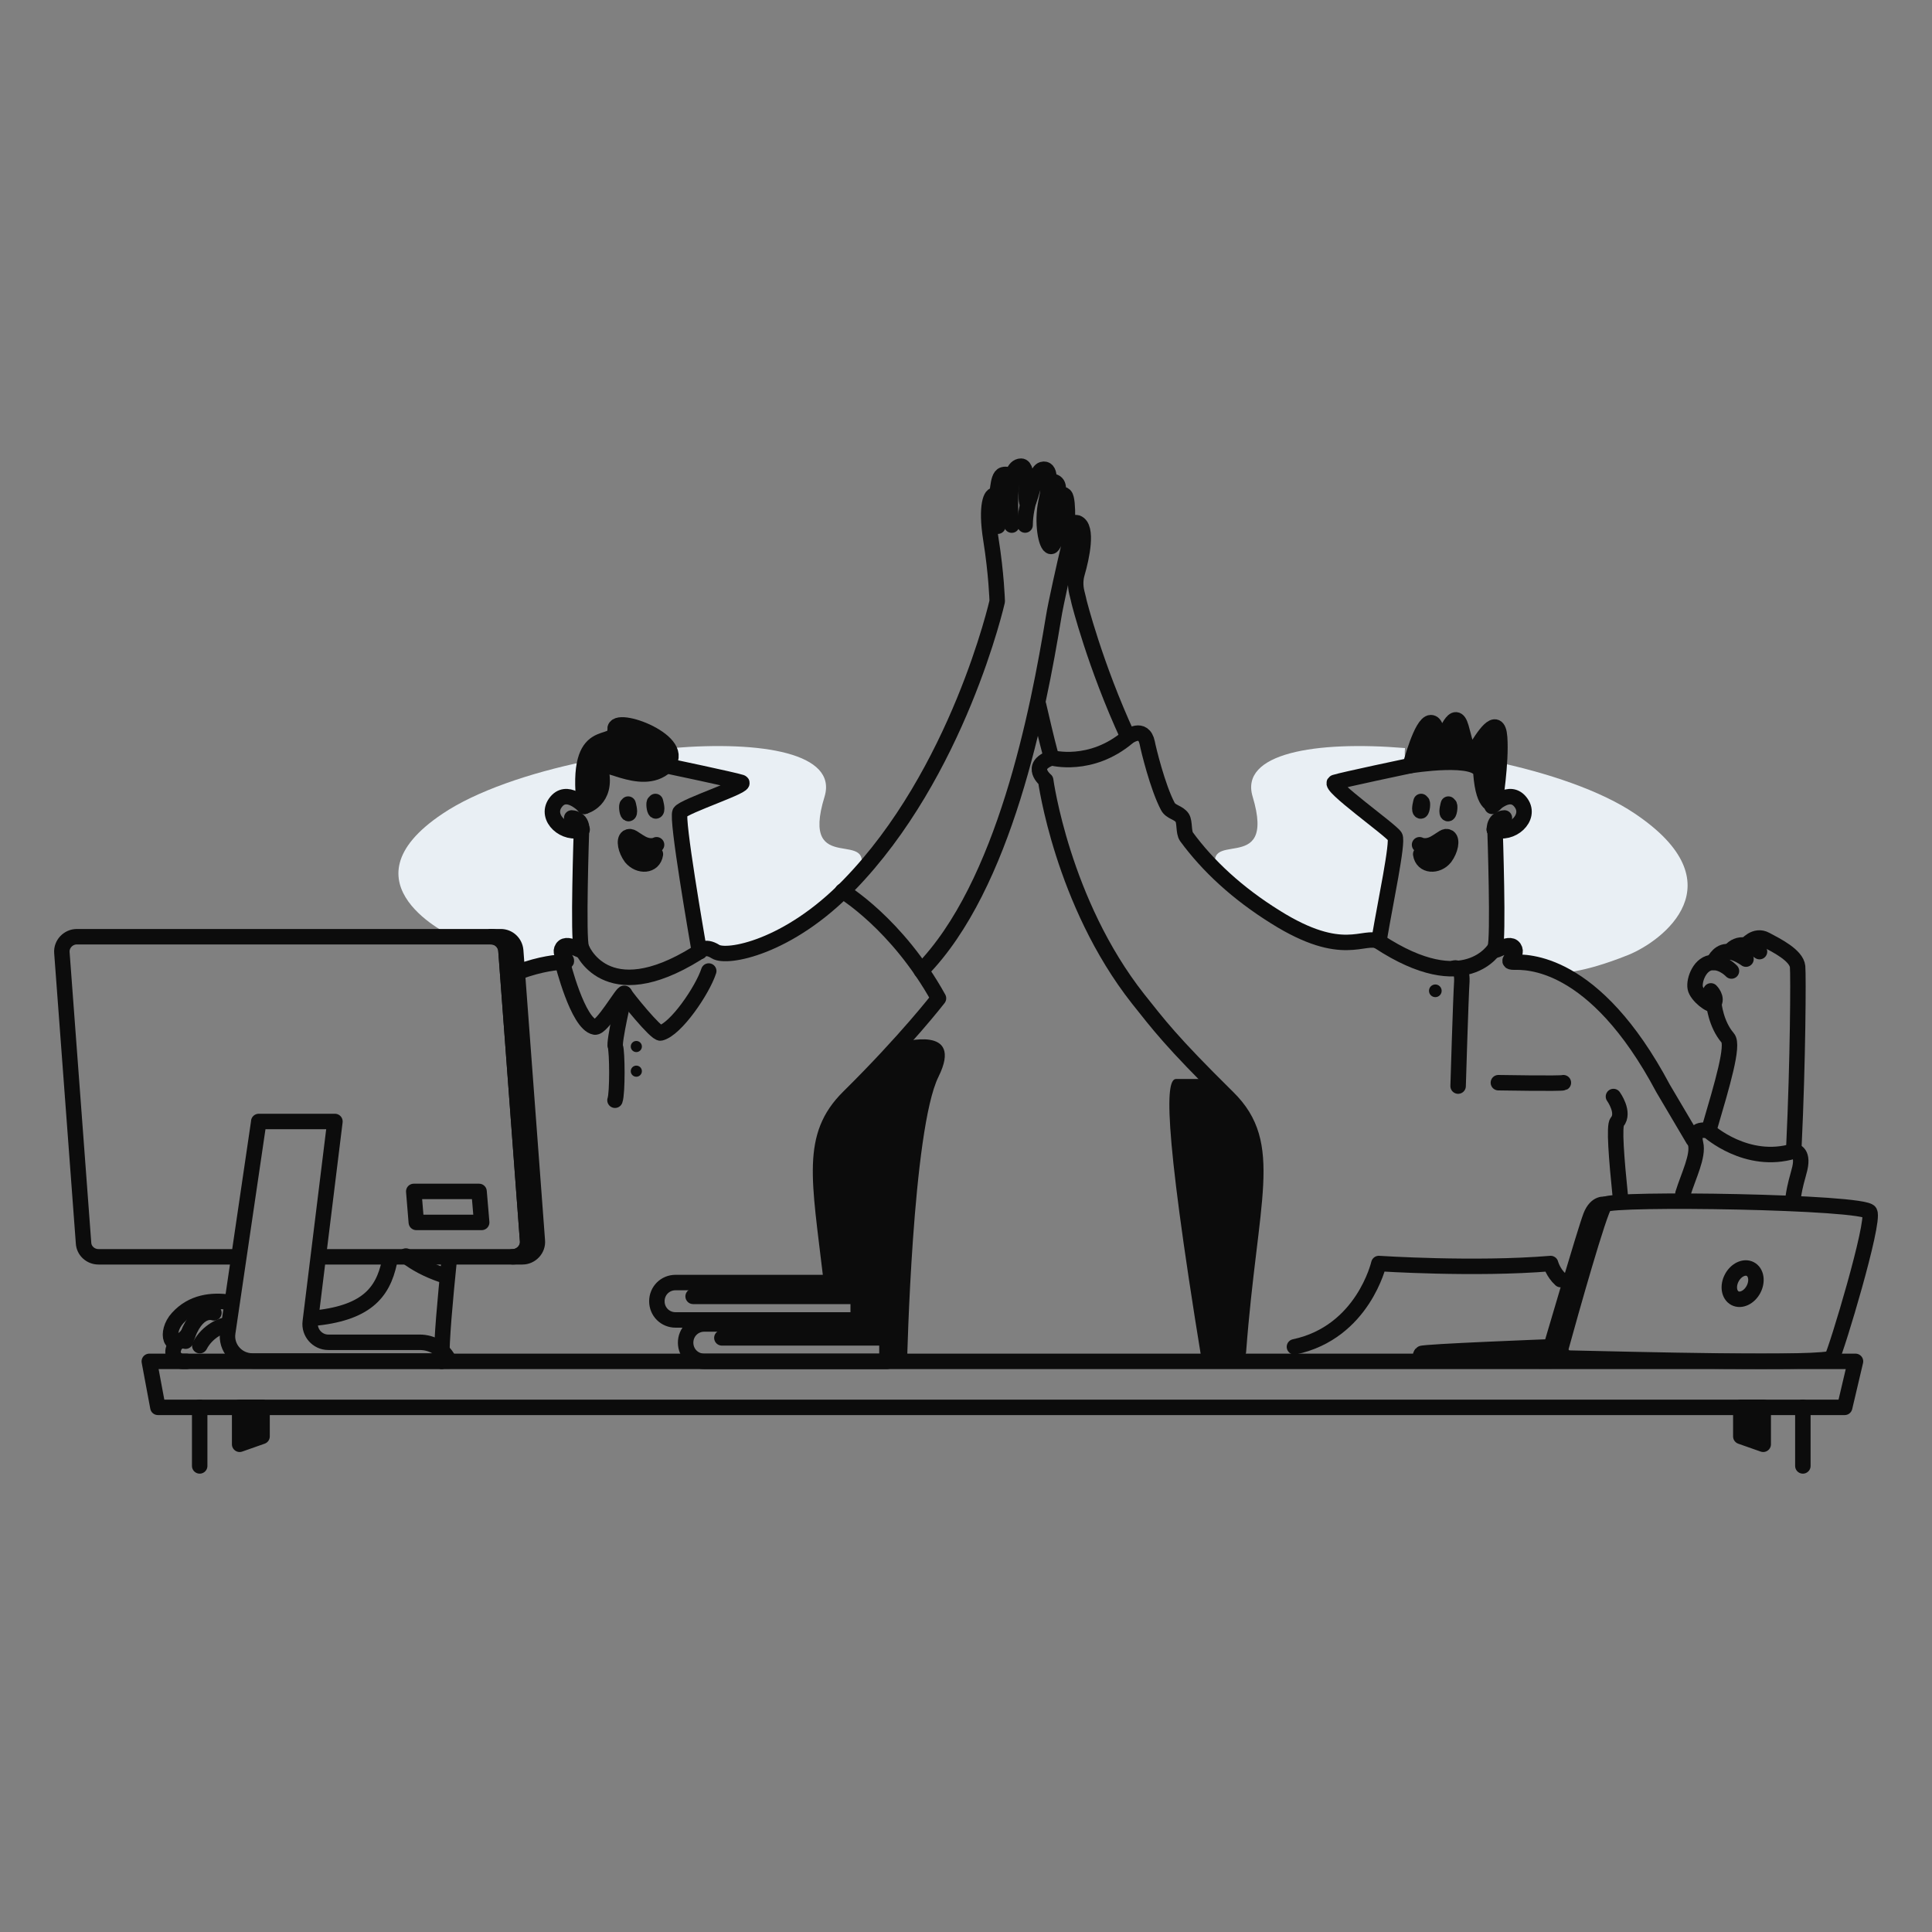 <?xml version="1.0" encoding="UTF-8"?>
<svg id="Layer_1" data-name="Layer 1" xmlns="http://www.w3.org/2000/svg" viewBox="0 0 250 250">
  <rect x="0" y="0" width="250" height="250" fill="#808080" stroke="none"/>
  <defs>
    <style>
      .cls-1 {
        fill: #e9eff4;
      }

      .cls-2, .cls-3 {
        fill: #0c0c0c;
      }

      .cls-3, .cls-4, .cls-5, .cls-6 {
        stroke: #0c0c0c;
        stroke-linecap: round;
        stroke-linejoin: round;
      }

      .cls-3, .cls-4, .cls-6 {
        stroke-width: 2px;
      }

      .cls-4 {
        fill: #fff;
      }

      .cls-5 {
        stroke-width: 2px;
      }

      .cls-5, .cls-6 {
        fill: none;
      }
    </style>
  </defs>
  <path class="cls-1" d="M72.34,106.75c1.35,1.11,3,.58,3,.58,0,0-.29,7.59-.29,9.86s.24,5.75,.24,5.75c0,0-1.74-.82-2.08-.53-.34,.24-.63,.72-.24,1.3s.87,.53-.92,.87c-1.79,.29-5.03,1.45-5.03,1.45,0,0-.29-3.33-.29-3.38s-.14-1.45-2.51-1.45h-5.61s-14.93-6.81-1.35-15.9c4.3-2.9,11.21-5.27,18.46-6.77-.53,1.93-.1,5.56-.1,5.56,0,0-1.35-1.35-2.85-.87-1.55,.43-1.84,2.42-.43,3.53Z"/>
  <path class="cls-1" d="M111.05,113.28s-6.81,7.78-13.34,9.33c-6.52,1.59-4.83-.34-6.86,.24,0,0-.1,.1-.34,.24-.43-2.66-2.8-17.11-2.51-17.88,.34-.87,7.83-3.67,8.02-3.82,.19-.14-9.81-2.37-9.81-2.37,0,0,.05-.24,.1-.48,.05-.24,0,0,.48-.29,.29-.19,.24-.92,.19-1.45,11.65-.97,21.41,.68,19.72,6.28-3.33,10.78,7.1,3.53,4.35,10.2Z"/>
  <path class="cls-1" d="M196.41,106.75c-1.35,1.11-3,.58-3,.58,0,0,.29,7.59,.29,9.86s-.24,5.75-.24,5.75c0,0,1.74-.82,2.08-.53,.34,.24,.63,.72,.24,1.3s-.92,.87,.92,.87c2.32,0,5.03,1.3,5.03,1.3,0,0,2.75,.19,8.99-2.32,4.4-1.79,14.35-9.23,.77-18.32-4.3-2.9-11.21-5.27-18.46-6.77,.53,1.93,.1,5.56,.1,5.56,0,0,1.35-1.35,2.85-.87,1.55,.48,1.84,2.46,.44,3.58Z"/>
  <path class="cls-1" d="M157.69,113.28s7.01,6.81,13.53,8.26c5.27,1.16,4.83-.58,6.86,0,0,0,.1,.1,.34,.24,.43-2.66,2.71-13.05,2.08-13.58-2.32-2.03-7.54-6.67-7.73-6.81-.19-.14,9.81-2.37,9.81-2.37l-.1-.48c-.05-.24,0,0-.48-.29-.29-.19-.24-.92-.19-1.45-11.65-.97-21.41,.68-19.72,6.28,3.24,10.78-7.2,3.53-4.4,10.2Z"/>
  <path class="cls-2" d="M156.44,139.62h-4.25c-1.26,0-1.88,4.64,3.33,36.54h4.54s1.06-10.15,1.26-11.7,1.55-10.73,1.16-14.69c-.43-3.96-1.74-5.65-6.04-10.15Z"/>
  <path class="cls-2" d="M117.38,176.16s.68-30.01,4.06-36.83c3.38-6.81-4.78-4.45-4.78-4.45,0,0-4.88,4.64-6.86,7.15-1.98,2.51-4.06,4.83-3.62,10.49,.48,5.65,1.4,13.44,1.4,13.44h3.48v5.36h3.72v4.83h2.61Z"/>
  <path class="cls-6" d="M182.49,99.07s-8.75,1.84-9.76,2.17,7.25,6.14,7.78,7.01c.43,.72-1.26,8.65-1.98,12.95"/>
  <path class="cls-6" d="M193.46,107.48s.48,14.16,0,15.18,1.79-1.01,2.46,0-1.45,1.84,0,1.84,10.34-.48,19.28,16.34l3.91,6.62"/>
  <path class="cls-6" d="M134.4,61.42c1.01,0,1.21,1.69,1.21,1.69,0,0,.43-1.26,1.11-.58,.48,.48,.05,1.88,.1,2.51,.05,.24,.1-1.69,.97-.92,.29,.29,.34,1.64,.34,2.71"/>
  <path class="cls-6" d="M135.94,97.62c-.58-2.17-1.06-4.3-1.55-6.38"/>
  <path class="cls-6" d="M160.25,174.86c1.5-19.86,4.83-26.73-1.35-32.82-7.49-7.39-8.94-9.42-11.65-12.81-9.81-12.47-11.94-28.27-11.94-28.27,0,0-2.27-1.84,.77-2.9,0,0,5.07,1.4,9.91-2.71,0,0,1.98-1.5,2.46,.77,.14,.77,1.35,5.75,2.66,8.22,.39,.77,1.4,.77,1.88,1.5,.34,.58,.14,1.84,.53,2.42,2.8,3.82,6.62,7.35,11.5,10.39,8.84,5.56,11.45,2.17,13.48,3.19"/>
  <path class="cls-6" d="M193.46,122.66s-3.77,6.57-15.03-.82"/>
  <path class="cls-6" d="M193.07,104.34s2.32-2.51,3.77-.43c1.35,1.93-1.26,4.25-3.48,3.43"/>
  <path class="cls-6" d="M194.67,105.84s-1.3,0-1.3,1.5"/>
  <path class="cls-6" d="M208.78,141.89s1.5,2.08,.48,3.29c-.43,.48-.1,4.64,.43,9.86"/>
  <path class="cls-6" d="M186.98,110.96c-1.64-1.4-3.14-.43-3.14-.43,.24,1.59,2.17,1.64,3.14,.43h0c.72-.97,.97-2.27,.48-2.61-.48-.29-.72,.14-1.84,.77-1.16,.63-1.93,.19-1.93,.19"/>
  <path class="cls-2" d="M184.23,109.46s.19,.24,.05,.87c0,0,1.55-.58,2.66,.68,0,0,.58-.72,.72-1.59s-.24-1.21-.63-1.11-1.74,1.35-2.8,1.16Z"/>
  <path class="cls-6" d="M187.42,104.05s-.29,1.01-.1,1.21,.34-.82,.24-1.06"/>
  <path class="cls-6" d="M183.89,103.71s-.29,1.01-.1,1.21,.34-.82,.24-1.06"/>
  <path class="cls-6" d="M138.7,68.18c.14-.39,.34-.63,.68-.53,1.45,.53,.58,4.54,0,6.52-.24,.82-.24,1.64-.05,2.46,.19,.72,.29,1.21,.29,1.21,0,0,2.03,8.17,6.33,17.5"/>
  <path class="cls-6" d="M224.05,125.65s-1.01-1.11-2.37-1.11c-1.69,0-2.51,2.27-2.32,3.29s2.08,2.46,2.37,2.08c.58-.77-.34-1.69-.34-1.69"/>
  <path class="cls-6" d="M221.78,129.91s.24,2.61,1.79,4.4c.82,.92-.72,6.04-2.32,11.5"/>
  <path class="cls-6" d="M221.73,124.54s.53-1.35,1.69-1.4,2.51,.97,2.51,.97"/>
  <path class="cls-6" d="M223.81,123.19s1.16-2.03,3.87-.05"/>
  <path class="cls-6" d="M225.94,122.32s1.16-1.5,2.56-.72c1.45,.77,3.96,2.03,4.11,3.48,.1,1.06,.05,12.18-.48,23.25"/>
  <path class="cls-6" d="M188.19,125.27s1.06-.34,.97,1.74c-.14,2.08-.48,13.53-.48,13.53"/>
  <circle class="cls-2" cx="185.73" cy="128.21" r=".82"/>
  <path class="cls-6" d="M193.89,140.1s8.17,.14,8.41,0"/>
  <path class="cls-3" d="M182.49,99.07s1.45-5.56,2.66-5.56,.63,4.11,1.26,2.85c.63-1.26,1.88-4.98,2.66-2.22,.77,2.8,.97,4.25,1.84,2.85,.87-1.4,2.9-4.78,3.14-1.59,.24,3.24-.63,8.65-.63,8.65,0,0-1.45,.63-1.79-4.01-.19-2.42-9.13-.97-9.13-.97Z"/>
  <polygon class="cls-6" points="240.1 176.16 19.32 176.16 20.43 182.11 238.7 182.11 240.1 176.16"/>
  <path class="cls-6" d="M86.16,99.07s8.75,1.84,9.76,2.17c1.01,.34-7.39,3.04-7.93,3.87-.48,.82,2.17,16,2.51,18.03"/>
  <path class="cls-6" d="M29.76,168.52c-2.37-.34-4.88-.05-6.77,2.03-1.69,1.84-.97,4.69,1.3,2.17"/>
  <path class="cls-6" d="M50.39,163.3c-.87,4.11-3.14,6.67-10,7.3"/>
  <path class="cls-6" d="M75.24,107.48s-.48,14.16,0,15.18-1.79-1.01-2.46,0c-.68,1.01,1.45,1.84,0,1.84-.53,0-2.8,.19-5.65,1.26"/>
  <path class="cls-6" d="M90.56,123.14s.58-.92,2.03,0,9.38-.48,17.21-8.55c14.21-14.55,19.24-36.78,19.24-36.78,0,0-.1-3.53-.82-8.02s.1-5.99,.53-5.65c.48,.34,.19-2.46,1.06-2.71,.82-.24,1.11,.58,1.11,.58,0,0,.19-1.69,1.21-1.69s.53,3.91,.72,4.59c.34,1.06,.97-3.87,2.03-4.16s1.06,1.45,.48,4.16c-.58,2.71,0,5.75,.63,5.8s1.06-3.82,1.84-3.87c.68-.05,1.01,1.88,.48,3.87-.48,1.98-1.74,7.59-1.98,9.18-1.98,12.03-6.33,34.75-17.11,45.72"/>
  <path class="cls-6" d="M109.02,115.31s7.06,4.2,12.42,13.87c0,0-4.16,5.41-11.65,12.81-5.07,5.03-3.77,10.54-2.27,23.3"/>
  <path class="cls-6" d="M75.24,122.66s3.04,8.07,14.89,.72"/>
  <path class="cls-6" d="M75.62,104.34s-2.32-2.51-3.77-.43c-1.35,1.93,1.26,4.25,3.48,3.43"/>
  <path class="cls-6" d="M73.98,105.84s1.3,0,1.3,1.5"/>
  <path class="cls-3" d="M75.62,104.34s3.04-.77,2.13-4.74c-.48-2.08,5.17,2.51,8.41-.48,3.29-3.04-6.72-6.77-6.57-4.74,.19,2.75-5.27-1.21-3.96,9.96Z"/>
  <path class="cls-6" d="M52.52,162.53c1.26,.97,2.8,1.79,4.64,2.42"/>
  <path class="cls-6" d="M58.13,162.97c-.53,5.27-1.01,10.39-.97,13.19"/>
  <path class="cls-6" d="M81.67,110.96c1.64-1.4,3.14-.43,3.14-.43-.24,1.59-2.13,1.64-3.14,.43t0,0c-.72-.97-.97-2.27-.48-2.61,.48-.29,.72,.14,1.84,.77,1.16,.63,1.93,.19,1.93,.19"/>
  <path class="cls-2" d="M84.42,109.46s-.19,.24-.05,.87c0,0-1.55-.58-2.66,.68,0,0-.58-.72-.72-1.59s.24-1.21,.63-1.11,1.74,1.35,2.8,1.16Z"/>
  <path class="cls-6" d="M81.28,104.05s.29,1.01,.1,1.21c-.19,.19-.34-.82-.24-1.06"/>
  <path class="cls-6" d="M84.81,103.71s.29,1.01,.1,1.21c-.19,.19-.34-.82-.24-1.06"/>
  <path class="cls-6" d="M27.68,169.88s-2.27-.92-3.67,3.67"/>
  <path class="cls-6" d="M29.47,171.42c-.63,0-2.61,.77-3.62,2.71"/>
  <path class="cls-6" d="M72.77,124.49s1.98,8.02,4.2,8.41c.92,.19,3.67-4.69,3.82-4.35,.14,.34,4.11,5.27,4.69,5.12,1.98-.48,5.41-5.51,6.23-8.02"/>
  <path class="cls-6" d="M80.84,128.6s-1.45,6.28-1.21,6.86,.29,5.99-.05,6.91"/>
  <circle class="cls-2" cx="82.34" cy="135.42" r=".72"/>
  <circle class="cls-2" cx="82.34" cy="138.61" r=".72"/>
  <path class="cls-3" d="M69.53,160.55c.1,1.11-.82,2.08-1.93,2.08h-1.26c1.11,0,2.03-.97,1.93-2.08l-2.8-37.55c-.1-1.01-.92-1.79-1.93-1.79h1.26c1.01,0,1.84,.77,1.93,1.79l2.8,37.55Z"/>
  <path class="cls-6" d="M30.39,162.63H12.74c-1.01,0-1.88-.77-1.93-1.79l-2.8-37.55c-.1-1.11,.82-2.08,1.93-2.08H63.54c1.01,0,1.88,.77,1.93,1.79l2.8,37.55c.1,1.11-.82,2.08-1.93,2.08h-24.7"/>
  <polygon class="cls-6" points="62.33 158.18 53.87 158.18 53.54 154.17 61.99 154.17 62.33 158.18"/>
  <path class="cls-6" d="M33.48,145.18l-4.01,27.26c-.29,1.93,1.21,3.67,3.19,3.67h25.47c-.68-1.5-2.17-2.42-3.82-2.42h-11.84c-1.4,0-2.51-1.26-2.32-2.66l3.19-25.91h-9.86v.05Z"/>
  <path class="cls-6" d="M114.77,176.16h-23.63c-1.35,0-2.42-1.06-2.42-2.42h0c0-1.35,1.06-2.42,2.42-2.42h23.63v4.83Z"/>
  <line class="cls-6" x1="93.41" y1="173.12" x2="114.77" y2="173.12"/>
  <path class="cls-6" d="M111.05,170.8h-23.63c-1.35,0-2.42-1.06-2.42-2.42h0c0-1.35,1.06-2.42,2.42-2.42h23.63v4.83Z"/>
  <line class="cls-6" x1="89.69" y1="167.75" x2="111.05" y2="167.75"/>
  <path class="cls-6" d="M217.77,154.46c.72-2.32,2.03-4.88,1.64-6.48-.58-2.32,1.69-1.64,1.69-1.64,0,0,4.93,4.45,11.02,2.61,0,0,1.3,0,.77,2.27-.34,1.4-.58,1.88-.87,3.82"/>
  <path class="cls-6" d="M24.15,176.16h-.48c-.87,0-1.5-.82-1.21-1.64,.1-.24,.14-.48,.29-.72"/>
  <path class="cls-6" d="M130.92,62.1s-.39,3.33,0,5.85"/>
  <path class="cls-6" d="M128.98,64.03s-.14,2.17,.14,4.06"/>
  <path class="cls-4" d="M133.04,65.09s-.39,1.4-.39,2.85"/>
  <path class="cls-6" d="M167.5,174.28c8.89-1.88,10.92-10.78,10.92-10.78,0,0,12.42,.82,22.23,0,0,0,.29,1.16,1.3,2.08"/>
  <path class="cls-6" d="M136.81,65s-.29,2.13-.24,3.19"/>
  <path class="cls-6" d="M203.08,175.73c-.72,0-1.26-.72-1.06-1.45,1.21-4.4,4.93-17.64,5.65-18.41,.92-.87,33.59-.39,34.27,.97,.68,1.35-4.3,17.83-4.88,18.85-.44,.92-27.16,.19-33.98,.05Z"/>
  <ellipse class="cls-5" cx="225.49" cy="166.08" rx="2.13" ry="1.59" transform="translate(-26.73 287.8) rotate(-62.13)"/>
  <path class="cls-6" d="M200.66,174.28s-16.53,.63-16.72,.87-.19,.53,.05,.72,16.67,.24,16.67,.24"/>
  <path class="cls-6" d="M207.72,155.86s-1.16-.34-1.88,1.5c-.72,1.88-5.12,16.87-5.12,16.87"/>
  <line class="cls-6" x1="25.84" y1="182.11" x2="25.84" y2="189.69"/>
  <polygon class="cls-3" points="31.01 182.11 31.01 186.89 33.91 185.87 33.91 182.11 31.01 182.11"/>
  <line class="cls-6" x1="233.29" y1="182.11" x2="233.29" y2="189.69"/>
  <polygon class="cls-3" points="228.16 182.11 228.16 186.89 225.26 185.87 225.26 182.11 228.16 182.11"/>
</svg>